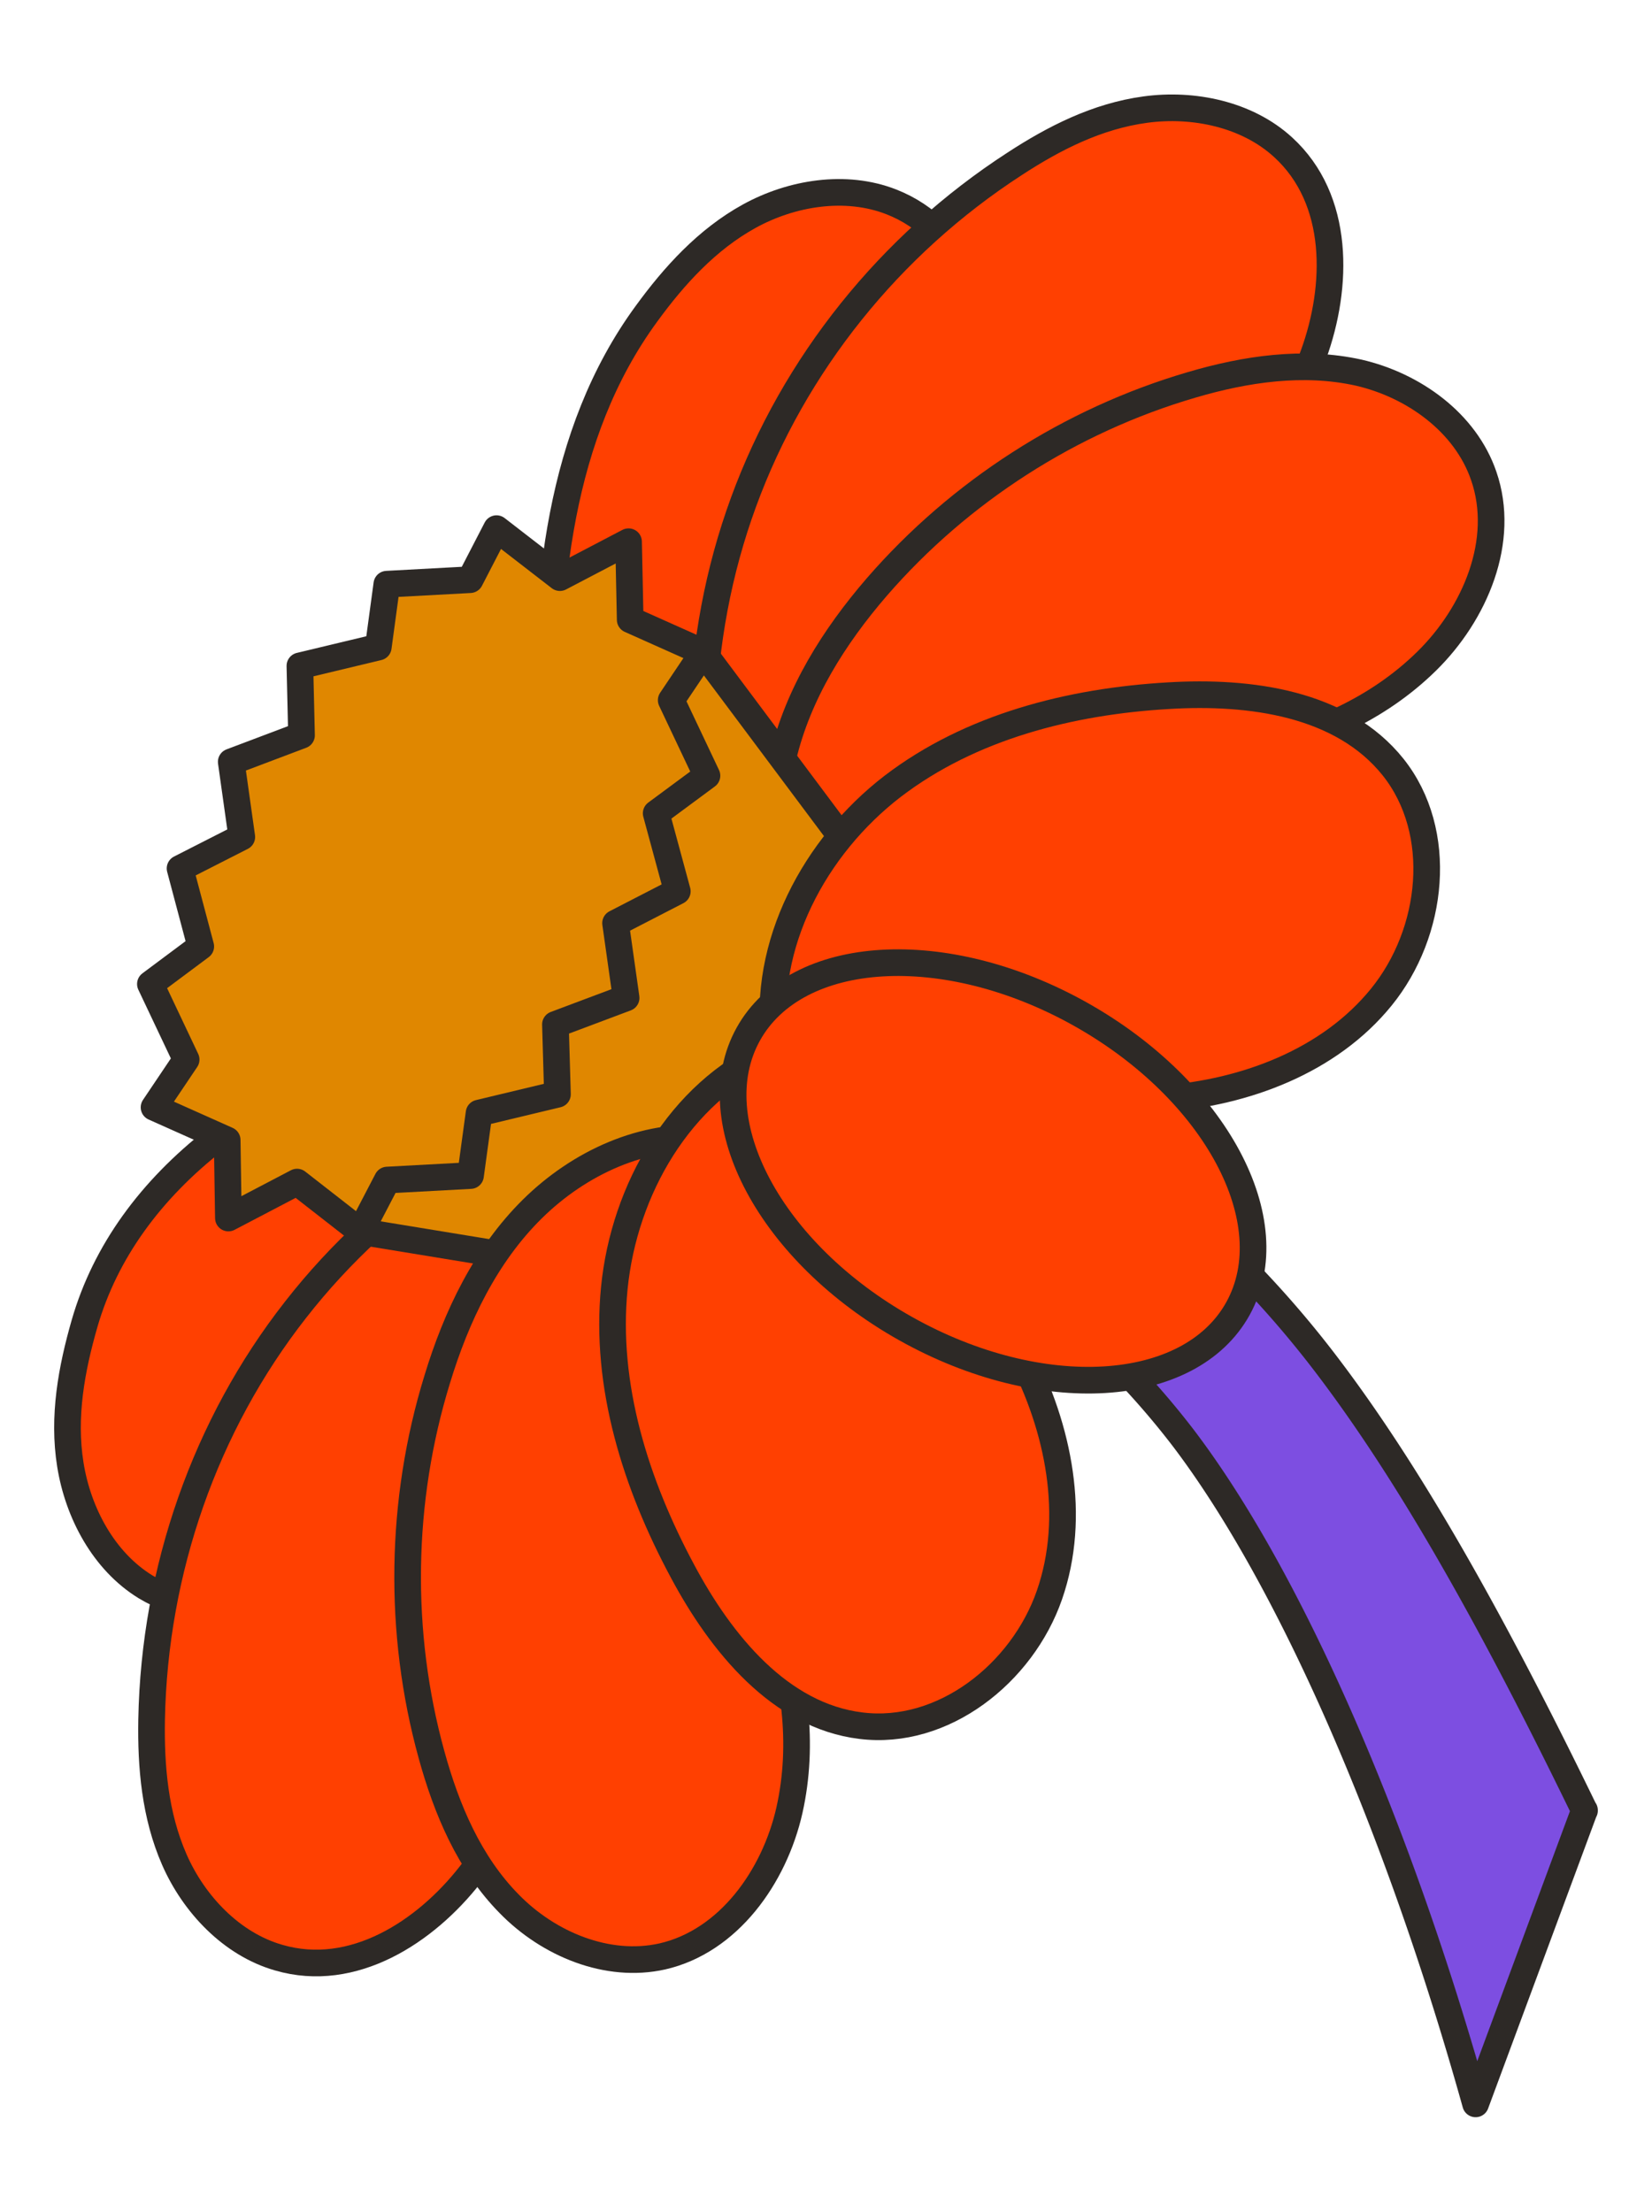 <svg xmlns="http://www.w3.org/2000/svg" width="124" height="166" fill="none"><path fill="#7D4EE1" stroke="#2D2926" stroke-linecap="round" stroke-linejoin="round" stroke-width="2" d="M118.933 135.889c-7.959-16.399-14.058-26.575-19.7-33.9-5.702-7.388-12.716-13.671-20.553-18.698a244.29 244.29 0 0 1-.396 10.79c-.061.98-.244 1.839-.427 2.727 4.056 3.249 7.776 6.958 10.947 11.096 8.02 10.544 16.132 29.15 21.956 49.993l8.173-22.039v.031Z"/><path fill="#FF4001" d="M49.284 85.529c-6.83-9.012-8.081-19.31-8.203-30.284-.153-11.004.823-22.651 7.44-31.693 2.074-2.85 4.544-5.579 7.716-7.326 3.171-1.747 7.227-2.421 10.672-1.073 5.398 2.115 7.594 8.276 7.655 13.732.122 10.238-5.245 20.352-13.997 26.421"/><path stroke="#2D2926" stroke-linecap="round" stroke-linejoin="round" stroke-width="2" d="M49.284 85.529c-6.83-9.012-8.081-19.31-8.203-30.284-.153-11.004.823-22.651 7.44-31.693 2.074-2.85 4.544-5.579 7.716-7.326 3.171-1.747 7.227-2.421 10.672-1.073 5.398 2.115 7.594 8.276 7.655 13.732.122 10.238-5.245 20.352-13.997 26.421"/><path fill="#FF4001" d="M55.749 62.234c-11.283.03-10.399 11.862-21.01 14.62-14.76 3.862-25.28 11.71-28.39 22.468-.977 3.402-1.648 6.988-1.068 10.605.58 3.617 2.5 7.234 5.641 9.165 4.97 3.004 11.13 1.011 15.491-2.268 8.142-6.131 12.869-16.552 12.35-27.25"/><path stroke="#2D2926" stroke-linecap="round" stroke-linejoin="round" stroke-width="2" d="M55.749 62.234c-11.283.03-10.399 11.862-21.01 14.62-14.76 3.862-25.28 11.71-28.39 22.468-.977 3.402-1.648 6.988-1.068 10.605.58 3.617 2.5 7.234 5.641 9.165 4.97 3.004 11.13 1.011 15.491-2.268 8.142-6.131 12.869-16.552 12.35-27.25"/><path fill="#FF4001" d="M49.467 80.318C38.58 83.291 28.914 89.667 22.175 98.31c-6.77 8.644-10.582 19.525-10.795 30.744-.061 3.525.244 7.172 1.707 10.513 1.464 3.341 4.3 6.345 7.837 7.356 5.58 1.625 11.009-1.931 14.363-6.222 6.282-8.061 8.142-19.341 4.88-29.517"/><path stroke="#2D2926" stroke-linecap="round" stroke-linejoin="round" stroke-width="2" d="M49.467 80.318C38.58 83.291 28.914 89.667 22.175 98.31c-6.77 8.644-10.582 19.525-10.795 30.744-.061 3.525.244 7.172 1.707 10.513 1.464 3.341 4.3 6.345 7.837 7.356 5.58 1.625 11.009-1.931 14.363-6.222 6.282-8.061 8.142-19.341 4.88-29.517"/><path fill="#FF4001" d="M54.925 70.479c-3.201-10.881-2.897-22.468.885-32.797 3.781-10.33 10.978-19.31 20.34-25.38 2.957-1.93 6.19-3.586 9.819-4.076 3.598-.49 7.623.337 10.337 2.82 4.3 3.923 4.147 10.452 2.287 15.57-3.507 9.595-12.106 17.135-22.444 19.679"/><path stroke="#2D2926" stroke-linecap="round" stroke-linejoin="round" stroke-width="2" d="M54.925 70.479c-3.201-10.881-2.897-22.468.885-32.797 3.781-10.33 10.978-19.31 20.34-25.38 2.957-1.93 6.19-3.586 9.819-4.076 3.598-.49 7.623.337 10.337 2.82 4.3 3.923 4.147 10.452 2.287 15.57-3.507 9.595-12.106 17.135-22.444 19.679"/><path fill="#FF4001" d="M61.268 70.97c-2.958-3.955-3.598-9.319-2.5-14.1 1.128-4.813 3.842-9.104 7.044-12.813 6.22-7.172 14.515-12.505 23.633-15.172 4.056-1.195 8.386-1.839 12.533-.92 4.117.95 8.02 3.74 9.392 7.755 1.677 4.843-.64 10.33-4.3 13.916-7.349 7.203-18.662 8-28.908 8.368"/><path stroke="#2D2926" stroke-linecap="round" stroke-linejoin="round" stroke-width="2" d="M61.268 70.97c-2.958-3.955-3.598-9.319-2.5-14.1 1.128-4.813 3.842-9.104 7.044-12.813 6.22-7.172 14.515-12.505 23.633-15.172 4.056-1.195 8.386-1.839 12.533-.92 4.117.95 8.02 3.74 9.392 7.755 1.677 4.843-.64 10.33-4.3 13.916-7.349 7.203-18.662 8-28.908 8.368"/><path fill="#E08700" d="m27.054 92.425 20.95 3.433L64.926 85.13l1.129-18.421L52.79 48.962"/><path stroke="#2D2926" stroke-linecap="round" stroke-linejoin="round" stroke-width="2" d="m27.054 92.425 20.95 3.433L64.926 85.13l1.129-18.421L52.79 48.962"/><path fill="#FF4001" d="M58.158 78.264C57.182 70.94 61.146 63.521 67 59.015c5.855-4.475 13.326-6.375 20.706-6.804 6.129-.368 13.021.552 16.863 5.364 3.873 4.873 3.049 12.413-.884 17.256-3.904 4.813-10.216 7.173-16.406 7.633-6.19.46-12.35-.797-18.419-2.023"/><path stroke="#2D2926" stroke-linecap="round" stroke-linejoin="round" stroke-width="2" d="M58.158 78.264C57.182 70.94 61.146 63.521 67 59.015c5.855-4.475 13.326-6.375 20.706-6.804 6.129-.368 13.021.552 16.863 5.364 3.873 4.873 3.049 12.413-.884 17.256-3.904 4.813-10.216 7.173-16.406 7.633-6.19.46-12.35-.797-18.419-2.023"/><path fill="#FF4001" d="M53.218 85.467c-4.88-.46-9.759 1.809-13.265 5.272-3.507 3.464-5.703 8.062-7.136 12.782-2.805 9.103-2.958 19.004-.427 28.169 1.128 4.107 2.836 8.153 5.825 11.187 2.957 3.035 7.379 4.874 11.496 3.954 4.97-1.134 8.416-5.977 9.544-10.973 2.257-10.084-3.019-20.168-8.111-29.119"/><path stroke="#2D2926" stroke-linecap="round" stroke-linejoin="round" stroke-width="2" d="M53.218 85.467c-4.88-.46-9.759 1.809-13.265 5.272-3.507 3.464-5.703 8.062-7.136 12.782-2.805 9.103-2.958 19.004-.427 28.169 1.128 4.107 2.836 8.153 5.825 11.187 2.957 3.035 7.379 4.874 11.496 3.954 4.97-1.134 8.416-5.977 9.544-10.973 2.257-10.084-3.019-20.168-8.111-29.119"/><path fill="#FF4001" d="M57.761 79c-6.739 3.004-10.917 10.299-11.649 17.655-.731 7.356 1.617 14.743 5.123 21.272 2.898 5.425 7.32 10.851 13.388 11.586 6.16.767 12.106-3.923 14.149-9.808 2.043-5.885.701-12.506-2.165-18.023C73.74 96.165 69.44 91.536 65.202 87"/><path stroke="#2D2926" stroke-linecap="round" stroke-linejoin="round" stroke-width="2" d="M57.761 79c-6.739 3.004-10.917 10.299-11.649 17.655-.731 7.356 1.617 14.743 5.123 21.272 2.898 5.425 7.32 10.851 13.388 11.586 6.16.767 12.106-3.923 14.149-9.808 2.043-5.885.701-12.506-2.165-18.023C73.74 96.165 69.44 91.536 65.202 87"/><path fill="#FF4001" stroke="#2D2926" stroke-linecap="round" stroke-linejoin="round" stroke-width="2" d="M92.918 98.218c3.618-6.52-1.677-16.418-11.826-22.107-10.148-5.69-21.308-5.017-24.926 1.503-3.618 6.52 1.677 16.418 11.826 22.107 10.148 5.69 21.308 5.017 24.926-1.503Z"/><path fill="#E08700" stroke="#2D2926" stroke-linecap="round" stroke-linejoin="round" stroke-width="2" d="m46.997 74.893-5.306 1.992.152 5.241-5.885 1.41-.64 4.69-6.252.337-2.012 3.862-4.757-3.709-5.154 2.698-.091-5.855-5.49-2.452 2.41-3.586-2.684-5.67 3.781-2.82-1.555-5.855 4.635-2.36-.793-5.64 5.276-1.992-.122-5.21 5.885-1.41.64-4.721 6.252-.337 1.982-3.832 4.757 3.678 5.154-2.697.122 5.855 5.489 2.452-2.41 3.586 2.684 5.67-3.812 2.82 1.586 5.855-4.635 2.39.793 5.61Z"/></svg>